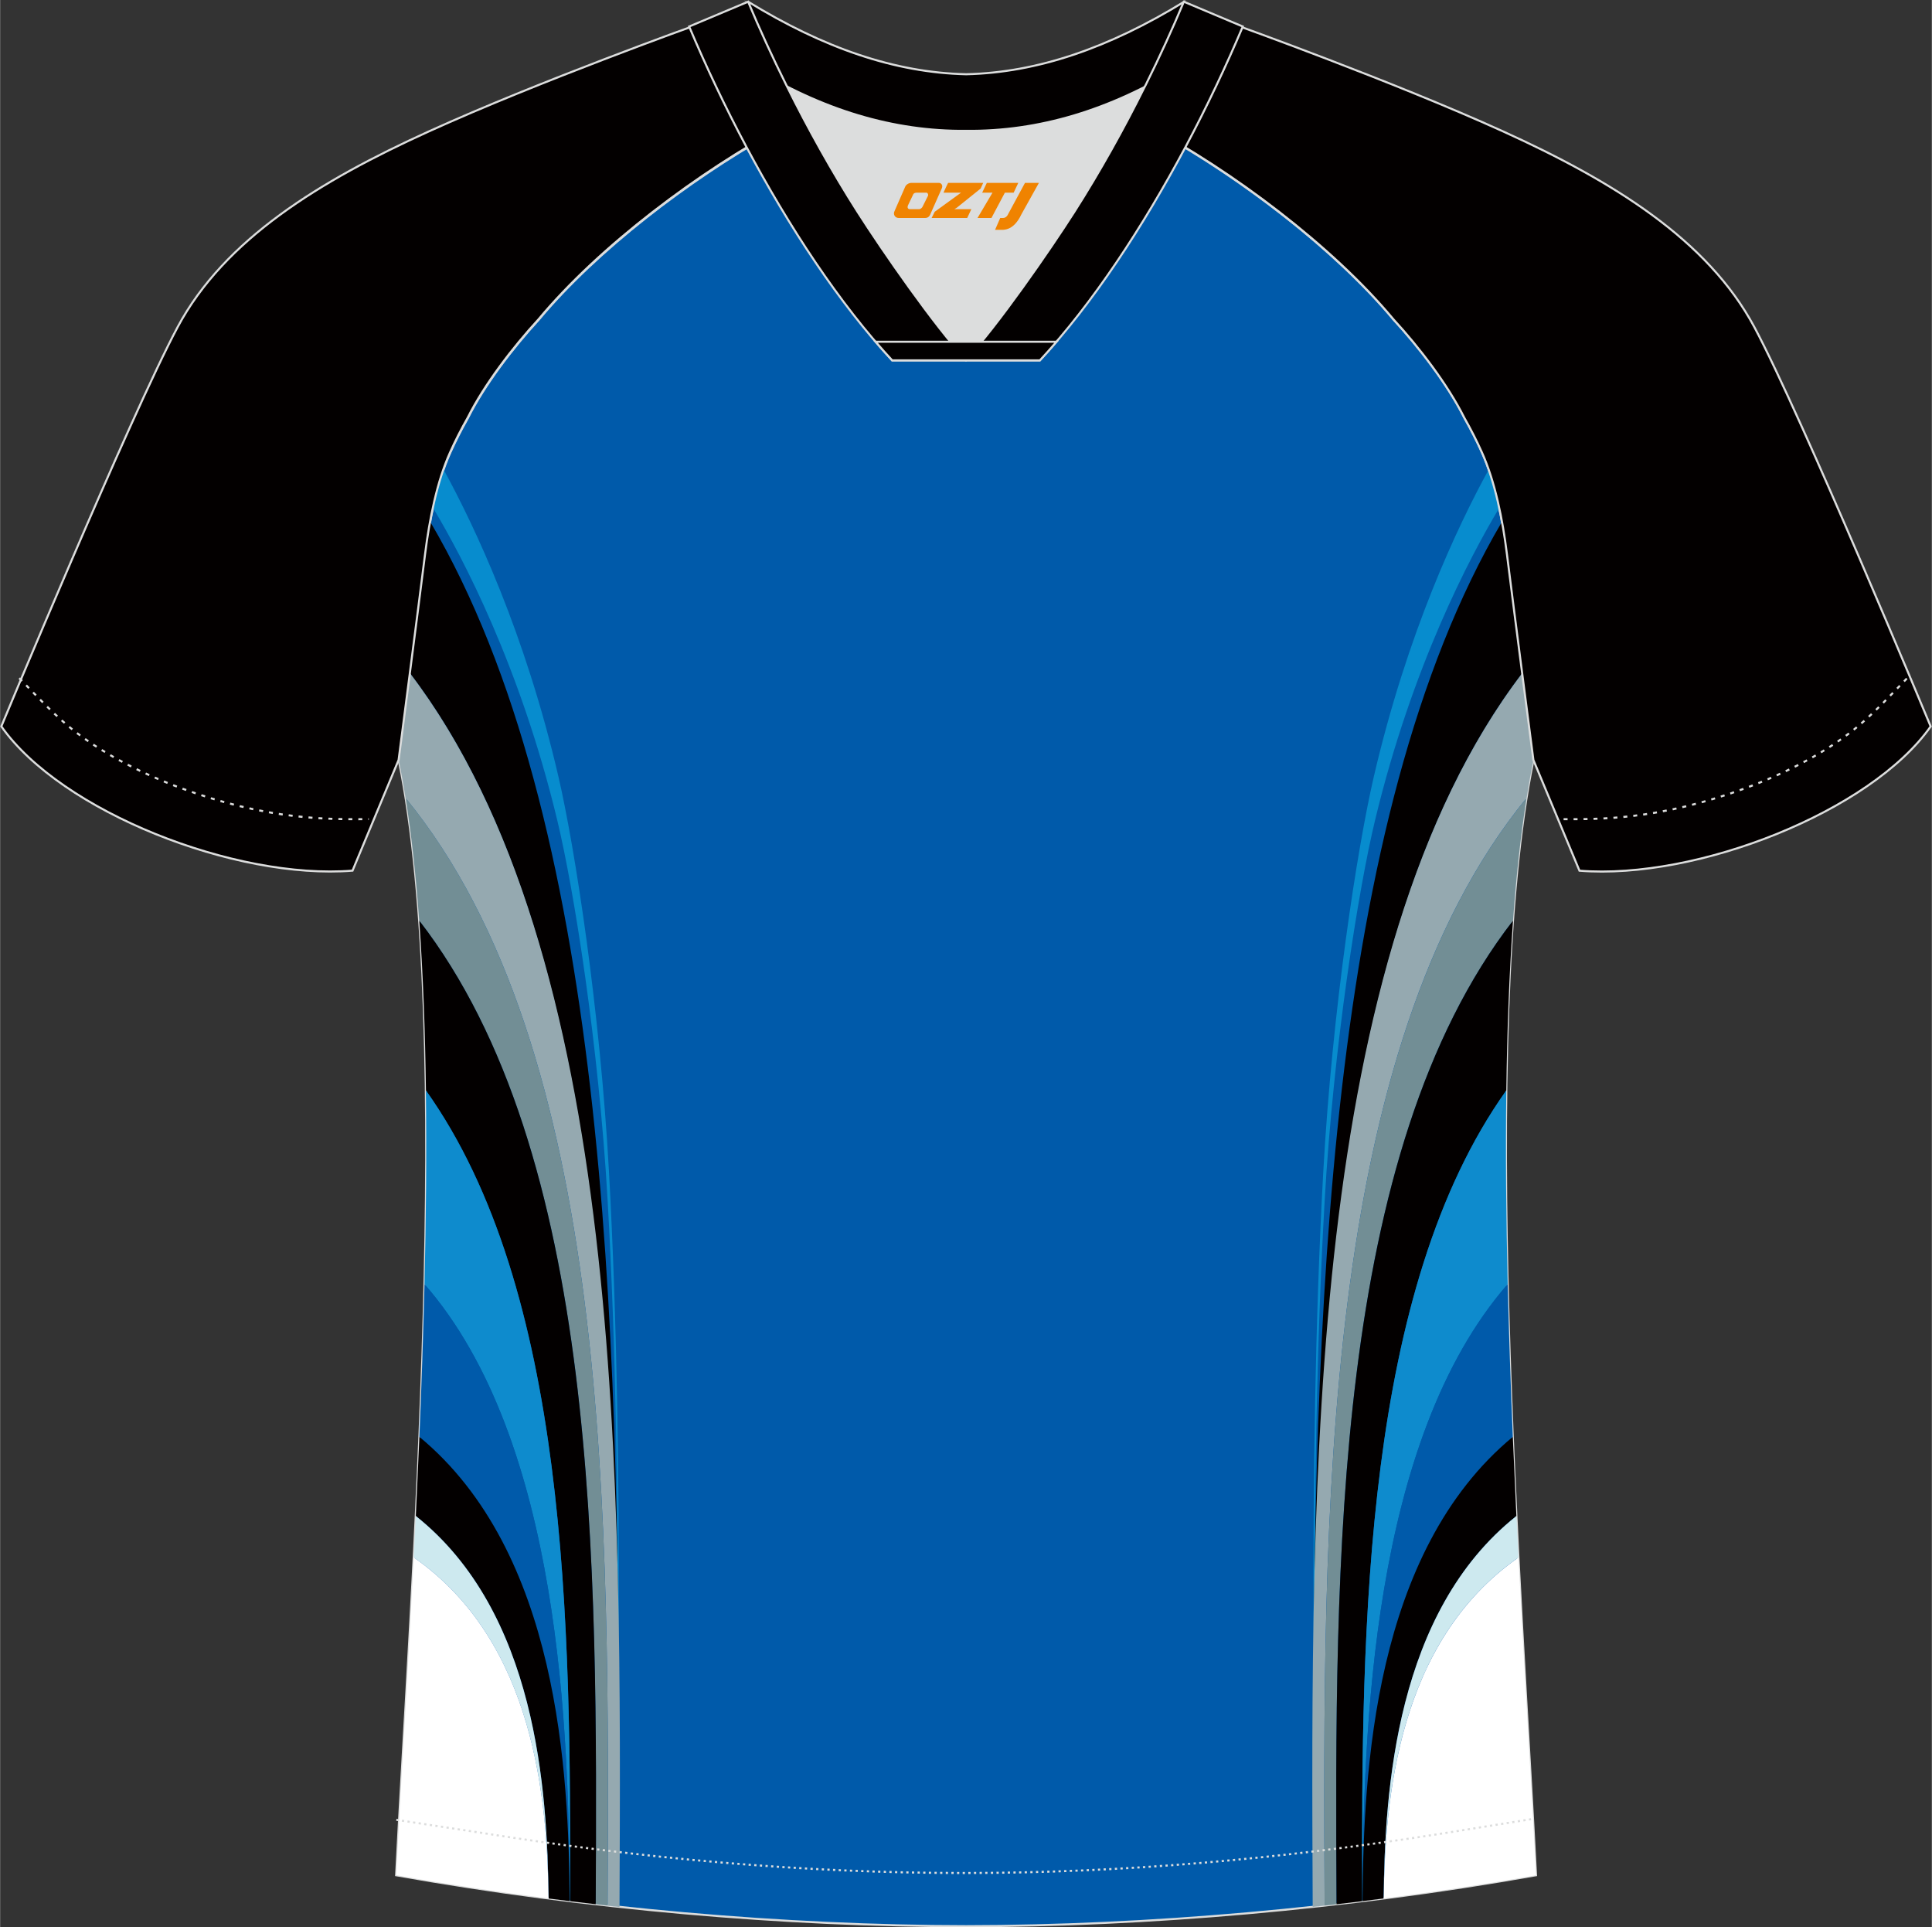 <?xml version="1.0" encoding="utf-8"?>
<!-- Generator: Adobe Illustrator 24.0.1, SVG Export Plug-In . SVG Version: 6.00 Build 0)  -->
<svg xmlns="http://www.w3.org/2000/svg" xmlns:xlink="http://www.w3.org/1999/xlink" version="1.1" id="图层_1" x="0px" y="0px" width="374px" height="373px" viewBox="0 0 374.45 373.5" enable-background="new 0 0 374.45 373.5" xml:space="preserve">

<rect x="0" y="0" width="374.45" height="373.5" fill="#333333" stroke="none"/>

<path fill-rule="evenodd" clip-rule="evenodd" fill="#005AAA" stroke="#DCDDDD" stroke-width="0.4" stroke-miterlimit="22.926" d="   M292.1,107.5c1.27,10.2,4.86,37.79,5.12,39.77c-10.88,52.67-2.19,162.53,0.5,216.15c-36.89,6.53-75.58,9.85-110.48,9.88   c-34.9-0.03-73.59-3.34-110.48-9.88c2.69-53.62,11.38-163.48,0.5-216.15c0.26-1.98,3.84-29.57,5.12-39.77   c0.85-6.8,2.32-14.09,4.85-19.72c1.01-2.26,2.15-4.49,3.41-6.71c3.27-6.53,8.79-13.7,13.72-19.06   c11.23-13.47,29.09-27.09,44.84-35.94c0.96-0.55-1.02-15.43-0.07-15.95c3.94,3.32,25.24,3.26,30.4,6.14l-2.66,0.68   c6.12,2.82,13.01,4.25,19.75,4.26c6.76-0.02-2.74-1.44,3.37-4.27l5.7-2.52c5.15-2.86,16.23-2.28,20.19-5.59   c0.73,0.39-1.96,16.45-1.22,16.88c15.91,8.84,34.11,22.65,45.5,36.3c4.94,5.37,10.47,12.53,13.73,19.06   c1.25,2.22,2.4,4.47,3.41,6.71C289.79,93.43,291.25,100.72,292.1,107.5z"/>

<g>

	<g>

		<path fill-rule="evenodd" clip-rule="evenodd" fill="#078CCE" d="M119.01,369.44c0.49-16.27,2.23-84.16-0.99-142.37     c-1.74-31.38-6.59-62.74-9.8-76.57c-6.46-27.79-16.16-48.35-22.25-59.49c-0.82,2.33-1.49,4.85-2.05,7.43     c5.74,9.57,16.92,30.75,24.09,60.59c3.2,13.3,8.02,43.45,9.75,73.63c3.19,55.81,1.59,120.85,1.12,136.76L119.01,369.44z"/>

		<path fill-rule="evenodd" clip-rule="evenodd" fill="#030000" d="M119.92,341.76c0.03-85.87-2.59-182.96-36.55-240.64     c-0.39,2.13-0.72,4.28-0.98,6.38c-0.64,5.1-1.86,14.54-2.95,22.96C116.48,179.06,119.84,265.08,119.92,341.76z"/>

		<path fill-rule="evenodd" clip-rule="evenodd" fill="#95A9B0" d="M120.06,369.56c0.37-82.73,0.98-184.51-40.62-239.09     c-1.09,8.42-2.05,15.82-2.18,16.81c0.49,2.35,0.93,4.82,1.34,7.39c39.98,48.82,39.5,140.21,39.15,214.65     C118.52,369.39,119.29,369.47,120.06,369.56z"/>

		<path fill-rule="evenodd" clip-rule="evenodd" fill="#728E95" d="M117.75,369.3c0.35-74.43,0.83-165.82-39.15-214.65     c1.15,7.18,2.01,15.17,2.63,23.75c34.88,45.06,34.54,125.01,34.21,190.63C116.21,369.13,116.98,369.22,117.75,369.3z"/>

		<path fill-rule="evenodd" clip-rule="evenodd" fill="#030000" d="M115.45,369.04c0.33-65.63,0.66-145.58-34.21-190.63     c0.74,10.25,1.15,21.35,1.3,32.91c27.52,38.65,28.15,103.37,27.92,157.13C112.11,368.65,113.78,368.85,115.45,369.04z"/>

		<path fill-rule="evenodd" clip-rule="evenodd" fill="#0E8BCD" d="M110.45,368.45c0.23-53.77-0.4-118.48-27.92-157.13     c0.16,12.14,0.04,24.8-0.27,37.55c26.47,30.36,28,87.1,28.15,119.58L110.45,368.45z"/>

		<path fill-rule="evenodd" clip-rule="evenodd" fill="#005AAA" d="M110.41,368.45c-0.15-32.48-1.68-89.22-28.15-119.58     c-0.24,9.89-0.58,19.82-0.99,29.6C108.28,300.82,110.21,343.44,110.41,368.45L110.41,368.45z"/>

		<path fill-rule="evenodd" clip-rule="evenodd" fill="#030000" d="M110.4,368.44c-0.19-25-2.12-67.62-29.13-89.98     c-0.22,5.17-0.45,10.29-0.69,15.34c23.39,18.59,25.5,53.09,25.73,74.13C107.68,368.11,109.04,368.28,110.4,368.44z"/>

		<path fill-rule="evenodd" clip-rule="evenodd" fill="#CDE9EF" d="M106.31,367.93c-0.23-21.04-2.34-55.53-25.73-74.13     c-0.13,2.7-0.26,5.38-0.4,8.03C103.72,318.25,106.04,348.94,106.31,367.93L106.31,367.93z"/>

		<path fill-rule="evenodd" clip-rule="evenodd" fill="#FFFFFF" d="M106.31,367.93c-0.27-18.99-2.58-49.68-26.13-66.1     c-1.21,23.62-2.59,45.22-3.41,61.59C86.52,365.15,96.4,366.65,106.31,367.93z"/>

	</g>

	<g>

		<path fill-rule="evenodd" clip-rule="evenodd" fill="#078CCE" d="M255.49,369.44c-0.49-16.28-2.23-84.16,0.99-142.37     c1.74-31.38,6.59-62.74,9.8-76.57c6.47-27.81,16.17-48.38,22.27-59.51c0.81,2.34,1.48,4.87,2.04,7.45     c-5.74,9.57-16.92,30.75-24.09,60.59c-3.2,13.3-8.02,43.45-9.75,73.63c-3.19,55.8-1.59,120.84-1.12,136.76L255.49,369.44z"/>

		<path fill-rule="evenodd" clip-rule="evenodd" fill="#030000" d="M254.57,341.76c-0.03-85.87,2.59-182.96,36.55-240.64     c0.39,2.13,0.72,4.28,0.98,6.38c0.63,5.1,1.85,14.55,2.94,22.97C258.01,179.07,254.65,265.09,254.57,341.76z"/>

		<path fill-rule="evenodd" clip-rule="evenodd" fill="#95A9B0" d="M254.43,369.55c-0.37-82.72-0.98-184.49,40.61-239.07     c1.09,8.42,2.05,15.8,2.19,16.79c-0.49,2.35-0.93,4.82-1.34,7.38c-39.98,48.82-39.5,140.21-39.15,214.64     C255.97,369.38,255.2,369.47,254.43,369.55z"/>

		<path fill-rule="evenodd" clip-rule="evenodd" fill="#728E95" d="M256.74,369.3c-0.35-74.43-0.83-165.82,39.15-214.64     c-1.15,7.18-2.01,15.17-2.63,23.75c-34.88,45.06-34.54,125-34.21,190.63C258.28,369.13,257.51,369.21,256.74,369.3z"/>

		<path fill-rule="evenodd" clip-rule="evenodd" fill="#030000" d="M259.05,369.04c-0.33-65.63-0.66-145.57,34.21-190.63     c-0.74,10.25-1.15,21.34-1.3,32.91c-27.51,38.65-28.15,103.36-27.92,157.13C262.38,368.65,260.71,368.85,259.05,369.04z"/>

		<path fill-rule="evenodd" clip-rule="evenodd" fill="#0E8BCD" d="M264.04,368.45c-0.23-53.77,0.4-118.48,27.92-157.13     c-0.16,12.14-0.04,24.8,0.27,37.55c-26.47,30.36-28,87.1-28.15,119.58L264.04,368.45z"/>

		<path fill-rule="evenodd" clip-rule="evenodd" fill="#005AAA" d="M264.08,368.44c0.15-32.48,1.68-89.22,28.15-119.58     c0.24,9.89,0.58,19.82,0.99,29.6C266.21,300.82,264.28,343.44,264.08,368.44L264.08,368.44z"/>

		<path fill-rule="evenodd" clip-rule="evenodd" fill="#030000" d="M264.09,368.44c0.19-25,2.12-67.62,29.13-89.98     c0.22,5.17,0.45,10.29,0.69,15.34c-23.39,18.59-25.5,53.09-25.73,74.12C266.82,368.1,265.45,368.27,264.09,368.44z"/>

		<path fill-rule="evenodd" clip-rule="evenodd" fill="#CDE9EF" d="M268.18,367.93c0.23-21.04,2.34-55.53,25.73-74.12     c0.13,2.7,0.26,5.38,0.4,8.03C270.77,318.25,268.46,348.94,268.18,367.93L268.18,367.93z"/>

		<path fill-rule="evenodd" clip-rule="evenodd" fill="#FFFFFF" d="M268.19,367.93c0.27-18.99,2.58-49.67,26.13-66.09     c1.21,23.62,2.59,45.22,3.41,61.59C287.97,365.15,278.09,366.65,268.19,367.93z"/>

	</g>

</g>

<path fill-rule="evenodd" clip-rule="evenodd" fill="#030000" stroke="#DCDDDD" stroke-width="0.4" stroke-miterlimit="22.926" d="   M222.4,24.39c7.09-5.97,12.49-12.58,17.03-19.58c0,0,30.69,11.01,51.89,20.65c21.2,9.63,39.61,20.92,48.72,37.93   c9.1,17.01,34.18,77.39,34.18,77.39c-11.59,16.5-45.36,29.79-68.08,27.96l-8.93-21.45c0,0-3.81-29.31-5.13-39.89   c-0.84-6.8-2.32-14.09-4.85-19.72c-1.01-2.26-2.15-4.49-3.41-6.71c-3.27-6.53-8.79-13.7-13.72-19.06   C258.2,47.6,238.8,33.14,222.4,24.39z"/>

<path fill-rule="evenodd" clip-rule="evenodd" fill="#030000" stroke="#DCDDDD" stroke-width="0.4" stroke-miterlimit="22.926" d="   M152.04,24.39c-7.1-5.97-12.49-12.58-17.03-19.58c0,0-30.69,11.01-51.89,20.65c-21.2,9.62-39.61,20.91-48.71,37.92   c-9.1,17.01-34.18,77.39-34.18,77.39c11.59,16.5,45.35,29.79,68.08,27.96l8.93-21.45c0,0,3.81-29.31,5.13-39.89   c0.85-6.8,2.32-14.09,4.85-19.72c1.01-2.26,2.15-4.49,3.41-6.71c3.27-6.53,8.79-13.7,13.72-19.06   C116.25,47.6,135.65,33.14,152.04,24.39z"/>

<path fill-rule="evenodd" clip-rule="evenodd" fill="none" stroke="#DCDDDD" stroke-width="0.4" stroke-miterlimit="22.926" stroke-dasharray="0.773,1.16" d="   M3.71,131.42c2.92,3.02,6.11,6.42,9.29,9.12c10.35,8.76,27.42,15.24,41.71,17.3c5.62,0.81,10.37,0.99,16.75,0.91"/>

<path fill-rule="evenodd" clip-rule="evenodd" fill="none" stroke="#DCDDDD" stroke-width="0.4" stroke-miterlimit="22.926" stroke-dasharray="0.437,0.656" d="   M76.8,352.68c1.31,0.21,15.17,2.31,16.48,2.52c30.96,4.97,62.08,7.79,93.5,7.79c30.91,0,61.55-2.74,92.01-7.54   c1.8-0.28,16.17-2.6,17.97-2.89"/>

<path fill-rule="evenodd" clip-rule="evenodd" fill="none" stroke="#DCDDDD" stroke-width="0.4" stroke-miterlimit="22.926" stroke-dasharray="0.773,1.16" d="   M369.59,131.5c-2.9,3-6.05,6.36-9.21,9.04c-10.35,8.76-27.42,15.24-41.71,17.3c-5.62,0.81-10.37,0.99-16.75,0.91"/>

<path fill-rule="evenodd" clip-rule="evenodd" fill="#030000" stroke="#DCDDDD" stroke-width="0.4" stroke-miterlimit="22.926" d="   M145.67,12.91c13.72,8.45,27.59,12.6,41.6,12.45c14.01,0.15,27.88-3.98,41.6-12.45c1.75-6.98,0.68-12.59,0.68-12.59   c-14.66,8.98-28.48,13.75-42.29,14.07c-13.8-0.31-27.63-5.08-42.29-14.07C144.98,0.32,143.91,5.93,145.67,12.91z"/>

<path fill-rule="evenodd" clip-rule="evenodd" fill="#DCDDDD" d="M218.51,18.47c-10.34,4.71-20.74,7.01-31.24,6.9   c-10.5,0.11-20.9-2.18-31.24-6.9c-1.16-0.54-2.33-1.09-3.49-1.68c4.11,8.26,8.71,16.49,13.63,24.22   c4.89,7.69,14.83,22.02,21.09,28.78l-0.04,0.06c6.26-6.77,16.19-21.1,21.09-28.78c4.92-7.73,9.52-15.97,13.63-24.22l0.02-0.04   C220.81,17.39,219.67,17.93,218.51,18.47z"/>

<path fill-rule="evenodd" clip-rule="evenodd" fill="#030000" stroke="#DCDDDD" stroke-width="0.4" stroke-miterlimit="22.926" d="   M152.37,16.44c-2.69-5.41-5.17-10.83-7.38-16.11l-11.43,4.81c3.21,7.61,6.95,15.53,11.08,23.3c8.24,15.47,18.04,30.4,28.28,41.41   l14.31,0l0.04-0.06c-6.26-6.77-16.19-21.1-21.09-28.78c-4.92-7.73-9.52-15.97-13.63-24.22C152.49,16.66,152.43,16.55,152.37,16.44z"/>

<path fill-rule="evenodd" clip-rule="evenodd" fill="#030000" stroke="#DCDDDD" stroke-width="0.4" stroke-miterlimit="22.926" d="   M222.07,16.44c2.69-5.41,5.17-10.83,7.38-16.11l11.43,4.81c-3.21,7.61-6.95,15.53-11.08,23.3c-8.24,15.47-18.03,30.4-28.28,41.41   l-14.32,0l-0.04-0.06c6.26-6.77,16.18-21.1,21.09-28.78c4.92-7.73,9.52-15.97,13.63-24.22C221.96,16.66,222.01,16.55,222.07,16.44z"/>

<path fill-rule="evenodd" clip-rule="evenodd" fill="#030000" stroke="#DCDDDD" stroke-width="0.4" stroke-miterlimit="22.926" d="   M187.23,69.84h14.32c1.08-1.16,2.15-2.37,3.22-3.61h-14.41h-0.09h-6.07h-14.5c1.07,1.24,2.14,2.45,3.22,3.61H187.23z"/>



<g>
	<path fill="#F08300" d="M198.66,35.44l-3.4,6.3c-0.2,0.3-0.5,0.5-0.8,0.5h-0.6l-1,2.3h1.2c2,0.1,3.2-1.5,3.9-3L201.36,35.44h-2.5L198.66,35.44z"/>
	<polygon fill="#F08300" points="191.46,35.44 ,197.36,35.44 ,196.46,37.34 ,194.76,37.34 ,192.16,42.24 ,189.46,42.24 ,192.36,37.34 ,190.36,37.34 ,191.26,35.44"/>
	<polygon fill="#F08300" points="185.46,40.54 ,184.96,40.54 ,185.46,40.24 ,190.06,36.54 ,190.56,35.44 ,183.76,35.44 ,183.46,36.04 ,182.86,37.34 ,185.66,37.34 ,186.26,37.34 ,181.16,41.04    ,180.56,42.24 ,187.16,42.24 ,187.46,42.24 ,188.26,40.54"/>
	<path fill="#F08300" d="M181.96,35.44H176.66C176.16,35.44,175.66,35.74,175.46,36.14L173.36,40.94C173.06,41.54,173.46,42.24,174.16,42.24h5.2c0.4,0,0.7-0.2,0.9-0.6L182.56,36.44C182.76,35.94,182.46,35.44,181.96,35.44z M179.86,37.94L178.76,40.14C178.56,40.44,178.26,40.54,178.16,40.54l-1.8,0C176.16,40.54,175.76,40.44,175.96,39.84l1-2.1c0.1-0.3,0.4-0.4,0.7-0.4h1.9   C179.76,37.34,179.96,37.64,179.86,37.94z"/>
</g>
</svg>